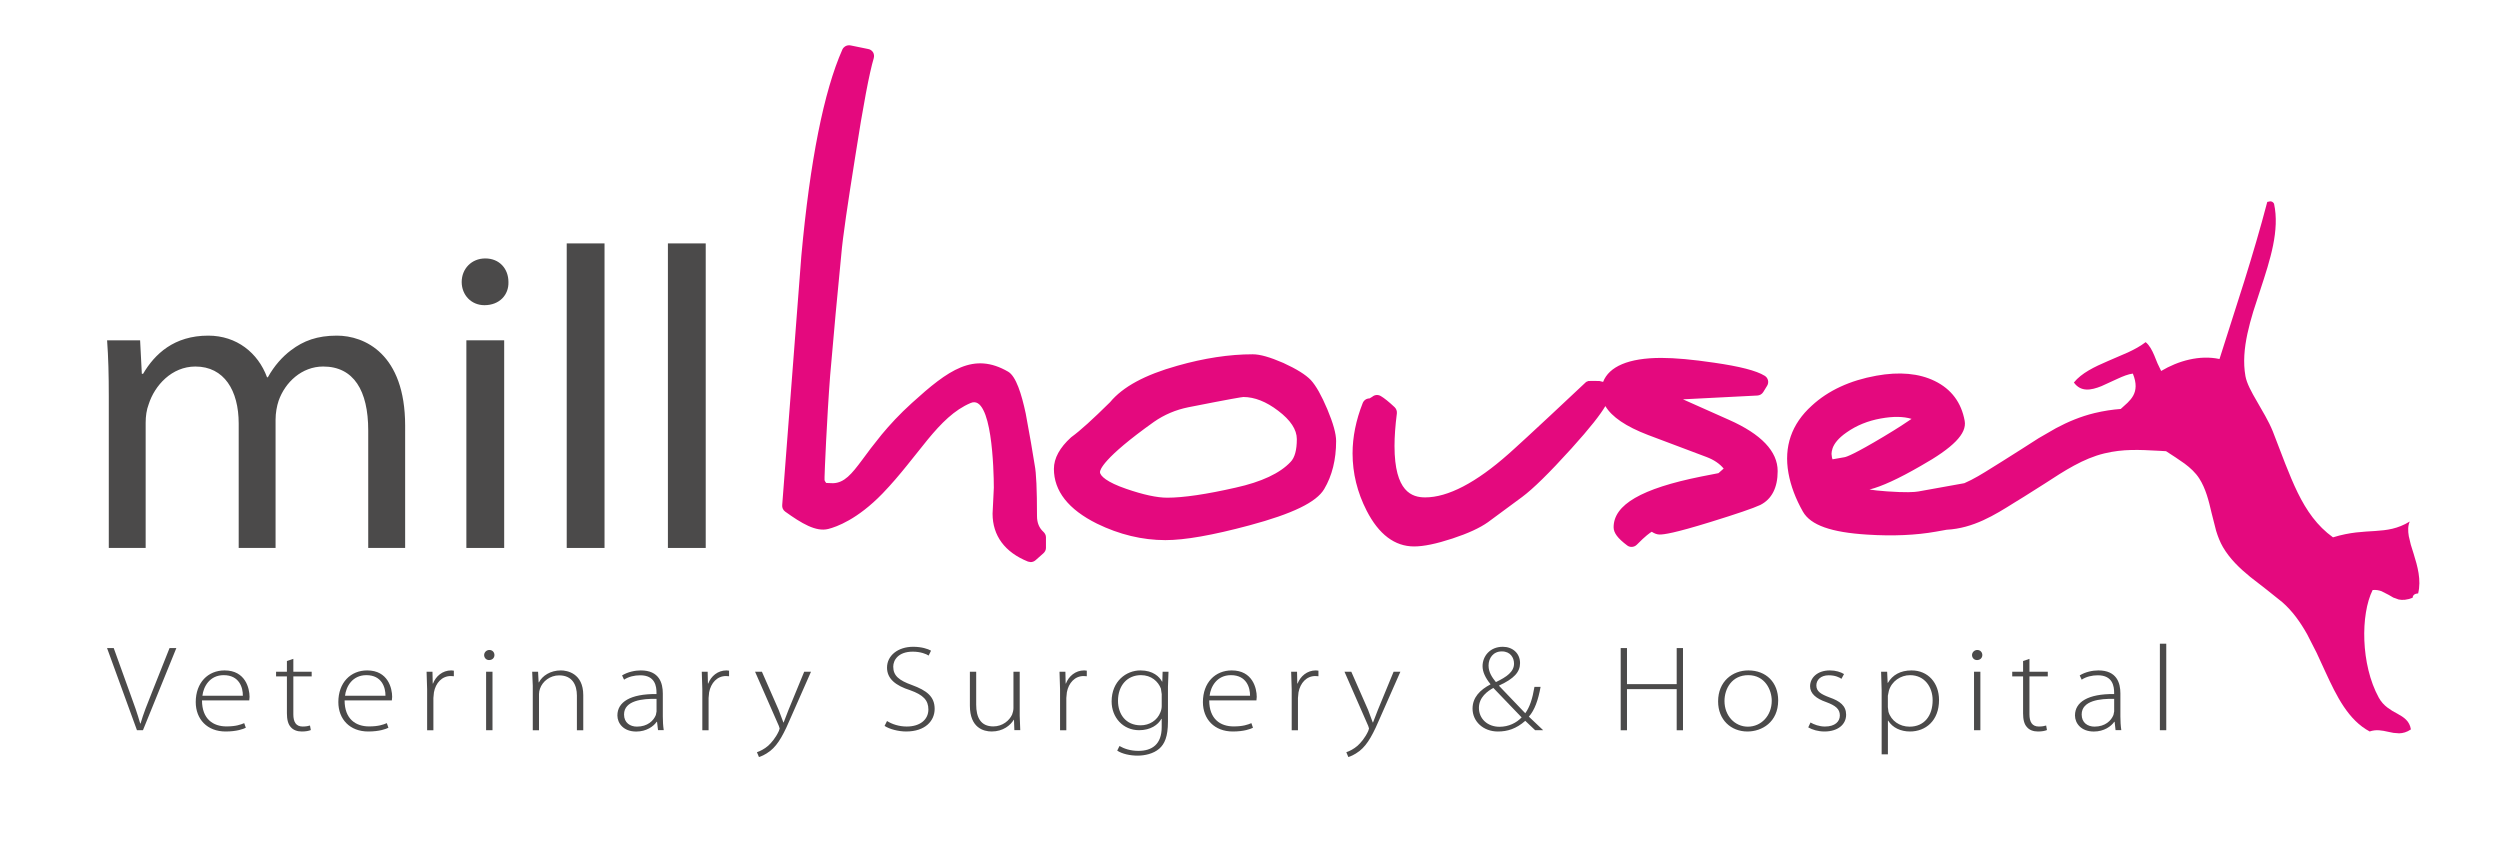 <?xml version="1.0" encoding="utf-8"?>
<!-- Generator: Adobe Illustrator 23.1.1, SVG Export Plug-In . SVG Version: 6.00 Build 0)  -->
<svg version="1.1" id="Layer_1" xmlns="http://www.w3.org/2000/svg" xmlns:xlink="http://www.w3.org/1999/xlink" x="0px" y="0px"
	 viewBox="0 0 283.465 96.264" style="enable-background:new 0 0 283.465 96.264;" xml:space="preserve">
<style type="text/css">
	.st0{fill:#E4097E;}
	.st1{fill:#4B4A4A;}
</style>
<path class="st0" d="M181.77,43.3l-0.424-0.102l-0.501-0.003h-0.437l-0.306,0.003l-0.257,0.109
	c-6.466,6.083-8.341,7.758-8.772,8.139c-3.727,3.308-6.917,4.951-9.476,4.951c-1.49,0-3.479-0.612-3.479-5.829
	c0-1.037,0.086-2.287,0.267-3.693c0.029-0.262-0.066-0.527-0.257-0.708c-0.658-0.617-1.179-1.034-1.577-1.266
	c-0.304-0.177-0.693-0.145-0.96,0.091l-0.304,0.182c-0.341,0-0.642,0.203-0.772,0.52c-0.767,1.939-1.154,3.861-1.154,5.714
	c0,2.249,0.54,4.435,1.598,6.498c1.372,2.682,3.183,4.053,5.376,4.053c1.088,0,2.509-0.293,4.352-0.898
	c1.801-0.595,3.103-1.201,4.023-1.85l3.868-2.854c1.243-0.92,3.074-2.714,5.59-5.492c2.179-2.413,3.299-3.87,3.858-4.821
	c0.728,1.226,2.327,2.317,4.84,3.278l6.644,2.502c0.824,0.314,1.461,0.742,1.929,1.305l-0.59,0.521l-1.969,0.385
	c-6.764,1.362-9.919,3.19-9.919,5.75c0,0.634,0.461,1.253,1.539,2.062c0.143,0.112,0.325,0.165,0.496,0.165
	c0.214,0,0.431-0.087,0.59-0.244c1.011-1.029,1.502-1.361,1.697-1.473c0.335,0.219,0.621,0.313,0.898,0.313
	c0.489,0,1.625-0.141,5.79-1.428c2.975-0.922,4.806-1.545,5.625-1.926c1.302-0.662,1.966-1.961,1.966-3.839
	c0-2.236-1.86-4.191-5.523-5.812l-5.215-2.324l8.439-0.431c0.272-0.015,0.52-0.16,0.664-0.393l0.437-0.711
	c0.118-0.19,0.153-0.414,0.099-0.629c-0.052-0.215-0.187-0.397-0.377-0.51c-0.947-0.583-2.825-1.063-5.745-1.483
	c-2.417-0.358-4.421-0.54-5.973-0.54C184.641,40.581,182.438,41.57,181.77,43.3 M127.705,55.43
	c-2.203-0.752-2.983-1.476-2.983-1.907c0-0.222,0.294-1.544,6.126-5.694c1.167-0.811,2.471-1.364,3.889-1.65
	c4.937-0.977,6.042-1.15,6.254-1.165c1.261,0.007,2.588,0.526,3.935,1.559c1.404,1.059,2.117,2.142,2.117,3.215
	c0,1.234-0.234,2.107-0.713,2.593c-1.192,1.275-3.291,2.262-6.227,2.911c-3.321,0.757-5.931,1.14-7.75,1.14
	C131.189,56.433,129.622,56.093,127.705,55.43 M133.501,41.469c-3.689,1.033-6.188,2.388-7.636,4.134
	c-1.946,1.924-3.402,3.244-4.349,3.929l-0.071,0.055c-1.286,1.167-1.947,2.369-1.947,3.577c0,2.509,1.638,4.598,4.884,6.211
	c2.536,1.239,5.149,1.867,7.753,1.867c2.214,0,5.332-0.548,9.523-1.672c4.905-1.315,7.603-2.628,8.484-4.114
	c0.901-1.512,1.355-3.347,1.355-5.449c0-0.831-0.33-2.008-0.997-3.604c-0.668-1.573-1.268-2.651-1.873-3.313
	c-0.59-0.61-1.599-1.244-3.118-1.94c-1.515-0.659-2.644-0.979-3.466-0.979C139.399,40.171,136.525,40.609,133.501,41.469
	 M207.718,51.873l-0.049-0.41c0.005-0.18,0.035-0.399,0.126-0.652c0.183-0.501,0.622-1.12,1.599-1.791
	c1.115-0.785,2.417-1.312,3.863-1.569c1.404-0.254,2.568-0.239,3.488,0.044c-0.577,0.405-1.544,1.039-3.168,2.014
	c-3.291,1.969-4.182,2.285-4.419,2.329l-1.377,0.242L207.718,51.873L207.718,51.873z M257.076,22.896
	c-0.797,3.042-1.682,6.026-2.603,8.98l-2.813,8.831c-2.243-0.483-4.677,0.2-6.616,1.357l-0.415-0.864l-0.37-0.913
	c-0.257-0.602-0.548-1.149-0.972-1.493c-0.584,0.449-1.275,0.825-2.013,1.167l-2.275,0.982c-1.524,0.654-2.977,1.35-3.851,2.428
	c0.784,1.086,1.92,0.9,3.131,0.41l1.836-0.841c0.605-0.279,1.191-0.515,1.72-0.58c0.454,1.12,0.372,1.889,0.044,2.494
	c-0.163,0.298-0.387,0.562-0.639,0.809l-0.777,0.707c-0.94,0.07-1.917,0.215-2.973,0.467c-1.588,0.385-3.024,0.994-4.369,1.712
	l-1.964,1.133l-1.878,1.202l-2.215,1.401l-1.207,0.752c-1.063,0.668-2.097,1.308-3.131,1.751l-5.225,0.94
	c-0.442,0.076-1.421,0.138-3.537-0.012c-0.92-0.062-1.552-0.141-1.988-0.21c1.377-0.348,3.284-1.218,5.787-2.664
	c3.718-2.089,5.262-3.675,5.005-5.116c-0.377-2.085-1.515-3.607-3.389-4.522c-1.783-0.873-4.012-1.08-6.626-0.605
	c-2.988,0.536-5.457,1.677-7.317,3.394c-2.299,2.07-3.19,4.648-2.65,7.657c0.259,1.44,0.814,2.908,1.64,4.366
	c0.873,1.529,3.194,2.349,7.302,2.603c2.899,0.185,5.521,0.067,7.79-0.338l1.201-0.215c3.032-0.158,5.474-1.688,7.638-3.047
	l1.138-0.7l2.351-1.487c2.245-1.465,4.366-2.842,6.744-3.419c1.088-0.262,2.075-0.366,3.071-0.39
	c0.996-0.024,2.003,0.029,3.128,0.091l0.809,0.045l1.07,0.696l1.033,0.71c0.661,0.493,1.241,1.031,1.66,1.68
	c0.74,1.149,1.078,2.526,1.397,3.905l0.518,2.033c0.203,0.659,0.446,1.287,0.779,1.857c0.777,1.325,1.882,2.388,3.086,3.37
	l1.838,1.428l1.801,1.44c1.154,1.007,2.045,2.267,2.813,3.629l1.076,2.107l0.987,2.141c1.302,2.84,2.627,5.501,5.032,6.784
	c0.737-0.257,1.409-0.116,2.074,0.033l0.627,0.126l0.639,0.051c0.431-0.01,0.869-0.126,1.335-0.446
	c-0.158-0.969-0.797-1.371-1.535-1.781l-0.567-0.314l-0.562-0.382c-0.368-0.281-0.711-0.634-0.982-1.13
	c-2.052-3.742-2.07-9.441-0.693-12.195c0.385-0.037,0.71,0.025,1.006,0.134l0.822,0.42l0.521,0.304l0.599,0.215
	c0.424,0.089,0.927,0.067,1.587-0.197c0.022-0.286,0.207-0.461,0.624-0.489c0.377-1.537-0.074-3.089-0.511-4.502l-0.32-1.024
	l-0.229-0.967c-0.106-0.616-0.106-1.177,0.109-1.662c-1.374,0.841-2.575,0.984-3.923,1.075l-1.048,0.065l-1.12,0.101
	c-0.784,0.094-1.641,0.254-2.613,0.553c-1.803-1.297-2.998-3.022-3.999-5.062c-0.499-1.021-0.952-2.122-1.413-3.284L257.7,48.9
	c-0.239-0.587-0.533-1.167-0.849-1.735l-0.948-1.658c-0.621-1.064-1.157-2.04-1.302-2.866c-0.276-1.539-0.128-3.155,0.224-4.804
	c0.178-0.826,0.405-1.66,0.658-2.497l0.822-2.528c1.11-3.372,2.193-6.717,1.539-9.712c-0.091-0.17-0.234-0.271-0.439-0.271
	L257.076,22.896L257.076,22.896z M95.512,5.617c-2.097,4.734-3.664,12.599-4.65,23.382l-2.171,28.267
	c-0.029,0.294,0.101,0.577,0.343,0.748c1.845,1.325,3.484,2.316,4.877,1.964c0.932-0.235,3.299-1.073,6.158-4.023
	c1.016-1.056,1.917-2.122,2.751-3.157l2.376-2.965c1.525-1.845,3.005-3.357,4.872-4.142c0.605-0.256,1.066,0.092,1.424,0.795
	c0.363,0.696,0.614,1.746,0.79,2.884c0.351,2.278,0.405,4.934,0.405,5.93l-0.067,1.396l-0.076,1.544
	c0,2.499,1.391,4.382,4.014,5.435l0.304,0.059c0.2,0,0.4-0.074,0.558-0.215l0.871-0.769c0.177-0.156,0.306-0.377,0.306-0.614v-1.231
	c0-0.237-0.129-0.456-0.299-0.614c-0.468-0.431-0.716-1.007-0.716-1.779c0-3.008-0.084-4.904-0.262-5.785l-0.424-2.553l-0.592-3.284
	c-0.468-2.204-1.101-4.231-1.993-4.746c-3.918-2.27-6.769-0.21-10.911,3.547c-1.421,1.286-2.528,2.497-3.431,3.584l-1.218,1.54
	l-0.987,1.325c-1.206,1.62-2.021,2.607-3.308,2.649l-0.772-0.029l-0.099-0.128l-0.091-0.176v-0.38c0-0.392,0.257-6.597,0.637-11.533
	l0.621-6.989l0.631-6.597c0.175-2.114,0.747-5.899,1.599-11.264c0.888-5.735,1.603-9.466,2.089-11.092
	c0.062-0.226,0.042-0.468-0.076-0.671c-0.124-0.195-0.325-0.338-0.552-0.373l-1.976-0.404l-0.2-0.023
	C95.948,5.131,95.652,5.314,95.512,5.617"/>
<path class="st1" d="M174.063,82.794h0.91l-1.621-1.535c0.668-0.758,1.059-1.892,1.33-3.38h-0.696
	c-0.229,1.377-0.543,2.302-1.043,2.994l-2.966-3.103v-0.042c1.722-0.787,2.375-1.545,2.375-2.541c0-1.13-0.863-1.85-1.954-1.85
	c-1.468,0-2.297,1.076-2.297,2.198c0,0.648,0.32,1.325,0.891,2.03v0.039c-1.149,0.606-2.026,1.45-2.026,2.746
	c0,1.448,1.211,2.593,2.874,2.593c1.078,0,2.074-0.301,3.104-1.211L174.063,82.794L174.063,82.794z M170.02,82.407
	c-1.344,0-2.331-0.901-2.331-2.141c0-1.214,0.987-1.905,1.635-2.264l3.209,3.342C171.941,81.965,171.065,82.407,170.02,82.407
	 M170.278,73.861h0.018c0.964,0,1.374,0.72,1.374,1.382c0,0.939-0.849,1.515-2.055,2.097c-0.41-0.51-0.834-1.091-0.834-1.878
	C168.781,74.623,169.311,73.861,170.278,73.861"/>
<path class="st1" d="M55.023,29.303c-1.554,0-2.674,1.169-2.674,2.674c0,1.46,1.073,2.627,2.578,2.627
	c1.702,0,2.77-1.167,2.723-2.627C57.65,30.472,56.629,29.303,55.023,29.303 M38.2,38.056c-2.235,0-3.789,0.585-5.2,1.653
	c-0.972,0.73-1.897,1.751-2.627,3.066h-0.096c-1.024-2.775-3.451-4.719-6.665-4.719c-3.885,0-6.073,2.092-7.388,4.327h-0.143
	l-0.195-3.794h-3.743c0.143,1.946,0.192,3.937,0.192,6.368v17.172h4.181V47.928c0-0.733,0.099-1.458,0.343-2.092
	c0.681-2.141,2.622-4.277,5.296-4.277c3.261,0,4.91,2.718,4.91,6.464v14.106h4.181V47.585c0-0.777,0.148-1.554,0.343-2.136
	c0.73-2.097,2.627-3.89,5.057-3.89c3.452,0,5.106,2.718,5.106,7.242v13.329h4.186V48.266C45.937,40.096,41.314,38.056,38.2,38.056"
	/>
<polygon class="st1" points="52.88,62.13 57.167,62.13 57.167,38.586 52.88,38.586 52.88,62.13 "/>
<polygon class="st1" points="64.258,62.13 68.545,62.13 68.545,27.599 64.258,27.599 64.258,62.13 "/>
<polygon class="st1" points="80.019,27.599 75.731,27.599 75.731,62.13 80.019,62.13 80.019,27.599 "/>
<path class="st1" d="M55.486,73.697c-0.335,0-0.592,0.277-0.592,0.577c0,0.306,0.229,0.568,0.558,0.568
	c0.387,0,0.61-0.262,0.61-0.568C56.062,73.96,55.839,73.697,55.486,73.697 M49.097,77.507h-0.032l-0.029-1.339h-0.668l0.062,1.988
	v4.643h0.71v-3.661l0.062-0.639c0.195-1.063,0.91-1.845,1.907-1.845l0.351,0.024v-0.634l-0.294-0.029
	C50.17,76.015,49.413,76.677,49.097,77.507 M41.632,76.015c-1.877,0-3.269,1.383-3.269,3.589c0,1.946,1.302,3.338,3.389,3.338
	c1.273,0,2.016-0.286,2.289-0.425l-0.182-0.523c-0.41,0.175-0.954,0.372-2.016,0.372c-1.497,0-2.77-0.831-2.77-2.951h5.358
	l0.034-0.405C44.464,78.06,44.006,76.015,41.632,76.015 M39.121,78.889c0.118-1.024,0.814-2.336,2.422-2.336
	c1.754,0,2.178,1.406,2.164,2.336H39.121L39.121,78.889z M33.262,74.703l-0.73,0.249v1.216h-1.229v0.523h1.229v4.196
	c0,0.676,0.124,1.229,0.452,1.572c0.277,0.32,0.716,0.483,1.239,0.483c0.444,0,0.774-0.067,1.021-0.163l-0.096-0.515
	c-0.18,0.057-0.452,0.114-0.829,0.114c-0.772,0-1.058-0.538-1.058-1.382v-4.305h2.079v-0.523h-2.079V74.703L33.262,74.703z
	 M25.463,76.015c-1.878,0-3.269,1.383-3.269,3.589c0,1.946,1.302,3.338,3.389,3.338c1.273,0,2.011-0.286,2.289-0.425l-0.182-0.523
	c-0.41,0.175-0.954,0.372-2.016,0.372c-1.497,0-2.77-0.831-2.77-2.951h5.358l0.034-0.405C28.294,78.06,27.837,76.015,25.463,76.015
	 M22.95,78.889c0.119-1.024,0.816-2.336,2.418-2.336c1.759,0,2.183,1.406,2.168,2.336H22.95L22.95,78.889z M17.241,78.47
	c-0.53,1.31-1.002,2.516-1.302,3.56h-0.044c-0.291-1.034-0.696-2.206-1.201-3.56l-1.798-4.986h-0.758l3.39,9.31h0.681l3.785-9.31
	h-0.772L17.241,78.47L17.241,78.47z"/>
<polygon class="st1" points="55.117,82.796 55.842,82.796 55.842,76.164 55.117,76.164 55.117,82.796 "/>
<path class="st1" d="M156.244,80.463l-0.563,1.458h-0.029l-0.528-1.421l-1.907-4.337h-0.772l2.692,6.145l0.091,0.291l-0.091,0.289
	c-0.362,0.787-0.848,1.34-1.211,1.67c-0.424,0.371-0.905,0.609-1.273,0.733l0.229,0.548c0.182-0.052,0.696-0.242,1.273-0.691
	c0.954-0.758,1.574-1.983,2.45-4.043l2.179-4.942h-0.769L156.244,80.463L156.244,80.463z M147.129,77.507h-0.034l-0.029-1.339
	h-0.668l0.062,1.988v4.643h0.71v-3.661l0.062-0.639c0.2-1.063,0.911-1.845,1.907-1.845l0.353,0.024v-0.634l-0.291-0.029
	C148.207,76.015,147.449,76.677,147.129,77.507 M139.664,76.015c-1.878,0-3.271,1.382-3.271,3.589c0,1.946,1.307,3.338,3.395,3.338
	c1.268,0,2.011-0.286,2.282-0.425l-0.18-0.523c-0.41,0.175-0.954,0.372-2.016,0.372c-1.497,0-2.765-0.831-2.765-2.951h5.353
	l0.034-0.405C142.496,78.06,142.039,76.015,139.664,76.015 M137.152,78.889c0.119-1.024,0.816-2.336,2.422-2.336
	c1.754,0,2.178,1.406,2.164,2.336H137.152L137.152,78.889z M131.79,77.283h-0.029c-0.301-0.548-1.011-1.268-2.455-1.268
	c-1.601,0-3.264,1.216-3.264,3.518c0,1.811,1.286,3.261,3.116,3.261c1.302,0,2.151-0.61,2.528-1.288h0.034v0.94
	c0,1.959-1.107,2.692-2.637,2.692c-0.938,0-1.65-0.262-2.149-0.552l-0.257,0.523c0.547,0.372,1.468,0.569,2.302,0.569
	c0.814,0,1.801-0.21,2.464-0.787c0.605-0.53,0.987-1.369,0.987-3.066v-3.947l0.062-1.71h-0.668L131.79,77.283L131.79,77.283z
	 M131.723,80.048c0,0.234-0.052,0.481-0.143,0.701c-0.362,0.953-1.271,1.491-2.24,1.491c-1.712,0-2.575-1.286-2.575-2.775
	c0-1.754,1.063-2.913,2.603-2.913c1.182,0,1.954,0.72,2.26,1.52l0.094,0.634V80.048L131.723,80.048z M120.859,77.507h-0.029
	l-0.029-1.339h-0.668l0.062,1.988v4.643h0.711v-3.661l0.061-0.639c0.197-1.063,0.906-1.845,1.902-1.845l0.358,0.024v-0.634
	l-0.296-0.029C121.937,76.015,121.179,76.677,120.859,77.507 M115.621,76.163h-0.71v4.132c0,0.257-0.077,0.525-0.153,0.73
	c-0.301,0.663-1.073,1.34-2.131,1.34c-1.44,0-1.941-1.034-1.941-2.471v-3.732h-0.715v3.856c0,2.508,1.549,2.923,2.469,2.923
	c1.307,0,2.136-0.716,2.502-1.325h0.029l0.044,1.172h0.668l-0.062-1.611V76.163L115.621,76.163z M103.403,77.673
	c-1.468-0.528-2.122-1.053-2.122-2.087c0-0.73,0.563-1.697,2.213-1.697c0.881,0,1.53,0.262,1.801,0.442l0.272-0.553
	c-0.343-0.203-1.073-0.442-2.026-0.442c-1.725,0-2.965,0.996-2.965,2.364c0,1.268,0.982,2.04,2.632,2.565
	c1.468,0.525,2.058,1.13,2.058,2.178c0,1.148-0.938,1.935-2.455,1.935c-0.863,0-1.663-0.262-2.235-0.624l-0.277,0.553
	c0.535,0.361,1.559,0.634,2.442,0.634c2.178,0,3.236-1.211,3.236-2.564C105.976,78.98,105.085,78.294,103.403,77.673 M89.417,80.463
	l-0.563,1.458h-0.029L88.292,80.5l-1.902-4.337h-0.777l2.697,6.145l0.091,0.291l-0.091,0.289c-0.367,0.787-0.848,1.34-1.211,1.67
	c-0.424,0.371-0.91,0.609-1.273,0.733l0.229,0.548c0.182-0.052,0.696-0.242,1.273-0.691c0.954-0.758,1.574-1.983,2.45-4.043
	l2.179-4.942h-0.772L89.417,80.463L89.417,80.463z M80.302,77.507h-0.034l-0.029-1.339h-0.668l0.062,1.988v4.643h0.711v-3.661
	l0.061-0.639c0.2-1.063,0.911-1.845,1.907-1.845l0.353,0.024v-0.634l-0.291-0.029C81.375,76.015,80.617,76.677,80.302,77.507
	 M75.154,78.637c0-1.187-0.397-2.622-2.499-2.622c-0.647,0-1.468,0.167-2.121,0.567l0.224,0.483c0.52-0.345,1.187-0.496,1.821-0.496
	c1.725-0.015,1.858,1.297,1.858,1.959v0.167c-2.95-0.029-4.433,0.896-4.433,2.427c0,0.881,0.683,1.825,2.136,1.825
	c1.164,0,1.969-0.595,2.317-1.105H74.5l0.111,0.948h0.647c-0.076-0.506-0.104-1.044-0.104-1.569V78.637L75.154,78.637z
	 M74.443,80.666l-0.076,0.402c-0.257,0.647-0.938,1.32-2.149,1.32c-0.758,0-1.46-0.424-1.46-1.377c0-1.584,2.094-1.808,3.685-1.769
	V80.666L74.443,80.666z M63.598,76.015c-1.191,0-2.102,0.605-2.492,1.354h-0.034l-0.062-1.201h-0.668l0.067,1.587v5.044h0.706
	v-4.105c0-0.21,0.047-0.429,0.109-0.595c0.286-0.854,1.149-1.522,2.178-1.522c1.497,0,2.011,1.093,2.011,2.294v3.929h0.721v-3.981
	C66.136,76.335,64.294,76.015,63.598,76.015"/>
<path class="st1" d="M224.197,73.698c-0.335,0-0.597,0.277-0.597,0.577c0,0.306,0.229,0.568,0.563,0.568
	c0.377,0,0.605-0.262,0.605-0.568C224.769,73.96,224.54,73.698,224.197,73.698 M216.746,76.015c-1.273,0-2.164,0.524-2.684,1.411
	h-0.029l-0.057-1.258h-0.686l0.062,2.11v7.251h0.71v-3.814h0.034c0.496,0.801,1.421,1.226,2.469,1.226
	c1.756,0,3.294-1.202,3.294-3.572C219.859,77.426,218.606,76.015,216.746,76.015 M216.517,82.394c-1.12,0-2.087-0.663-2.393-1.688
	l-0.067-0.525v-1.296l0.114-0.562c0.316-1.092,1.345-1.769,2.403-1.769c1.655,0,2.56,1.354,2.56,2.842
	C219.134,81.163,218.18,82.394,216.517,82.394 M207.451,79.081c-0.987-0.373-1.502-0.678-1.502-1.369
	c0-0.605,0.486-1.144,1.406-1.144c0.73,0,1.196,0.234,1.44,0.4l0.291-0.54c-0.382-0.232-0.94-0.413-1.606-0.413
	c-1.421,0-2.242,0.844-2.242,1.798c0,0.801,0.649,1.391,1.845,1.801c1.044,0.39,1.53,0.777,1.53,1.507
	c0,0.691-0.543,1.258-1.692,1.258c-0.652,0-1.244-0.234-1.635-0.457l-0.257,0.553c0.481,0.276,1.128,0.467,1.845,0.467
	c1.482,0,2.45-0.773,2.45-1.902C209.324,80.029,208.633,79.494,207.451,79.081 M198.241,76.015c-1.801,0-3.432,1.244-3.432,3.518
	c0,2.074,1.45,3.409,3.328,3.409c1.619,0,3.484-1.044,3.484-3.528C201.621,77.382,200.257,76.015,198.241,76.015 M198.183,82.394
	c-1.487,0-2.65-1.244-2.65-2.904c0-1.416,0.849-2.936,2.694-2.936c1.905,0,2.664,1.683,2.664,2.899
	C200.891,81.149,199.695,82.394,198.183,82.394 M190.113,77.574h-5.635v-4.09h-0.715v9.315h0.715v-4.659h5.635v4.659h0.715v-9.315
	h-0.715V77.574L190.113,77.574z"/>
<polygon class="st1" points="223.827,82.796 224.547,82.796 224.547,76.164 223.827,76.164 223.827,82.796 "/>
<path class="st1" d="M240.424,78.637c0-1.187-0.395-2.622-2.499-2.622c-0.647,0-1.468,0.166-2.116,0.567l0.224,0.483
	c0.515-0.345,1.182-0.496,1.816-0.496c1.725-0.015,1.863,1.297,1.863,1.959v0.166c-2.955-0.029-4.438,0.896-4.438,2.427
	c0,0.881,0.688,1.824,2.136,1.824c1.164,0,1.969-0.595,2.317-1.105h0.042l0.106,0.949h0.652c-0.076-0.506-0.104-1.045-0.104-1.569
	V78.637L240.424,78.637z M239.717,80.666l-0.081,0.402c-0.257,0.647-0.938,1.32-2.149,1.32c-0.758,0-1.455-0.424-1.455-1.377
	c0-1.584,2.094-1.808,3.685-1.769V80.666L239.717,80.666z M230.112,74.703l-0.723,0.249v1.216h-1.231v0.523h1.231v4.196
	c0,0.676,0.118,1.229,0.452,1.572c0.271,0.319,0.71,0.483,1.239,0.483c0.444,0,0.772-0.067,1.016-0.163l-0.091-0.515
	c-0.182,0.057-0.452,0.114-0.829,0.114c-0.774,0-1.065-0.538-1.065-1.382v-4.305h2.079v-0.523h-2.079V74.703L230.112,74.703z"/>
<polygon class="st1" points="244.9,82.796 245.624,82.796 245.624,72.987 244.9,72.987 244.9,82.796 "/>
</svg>
